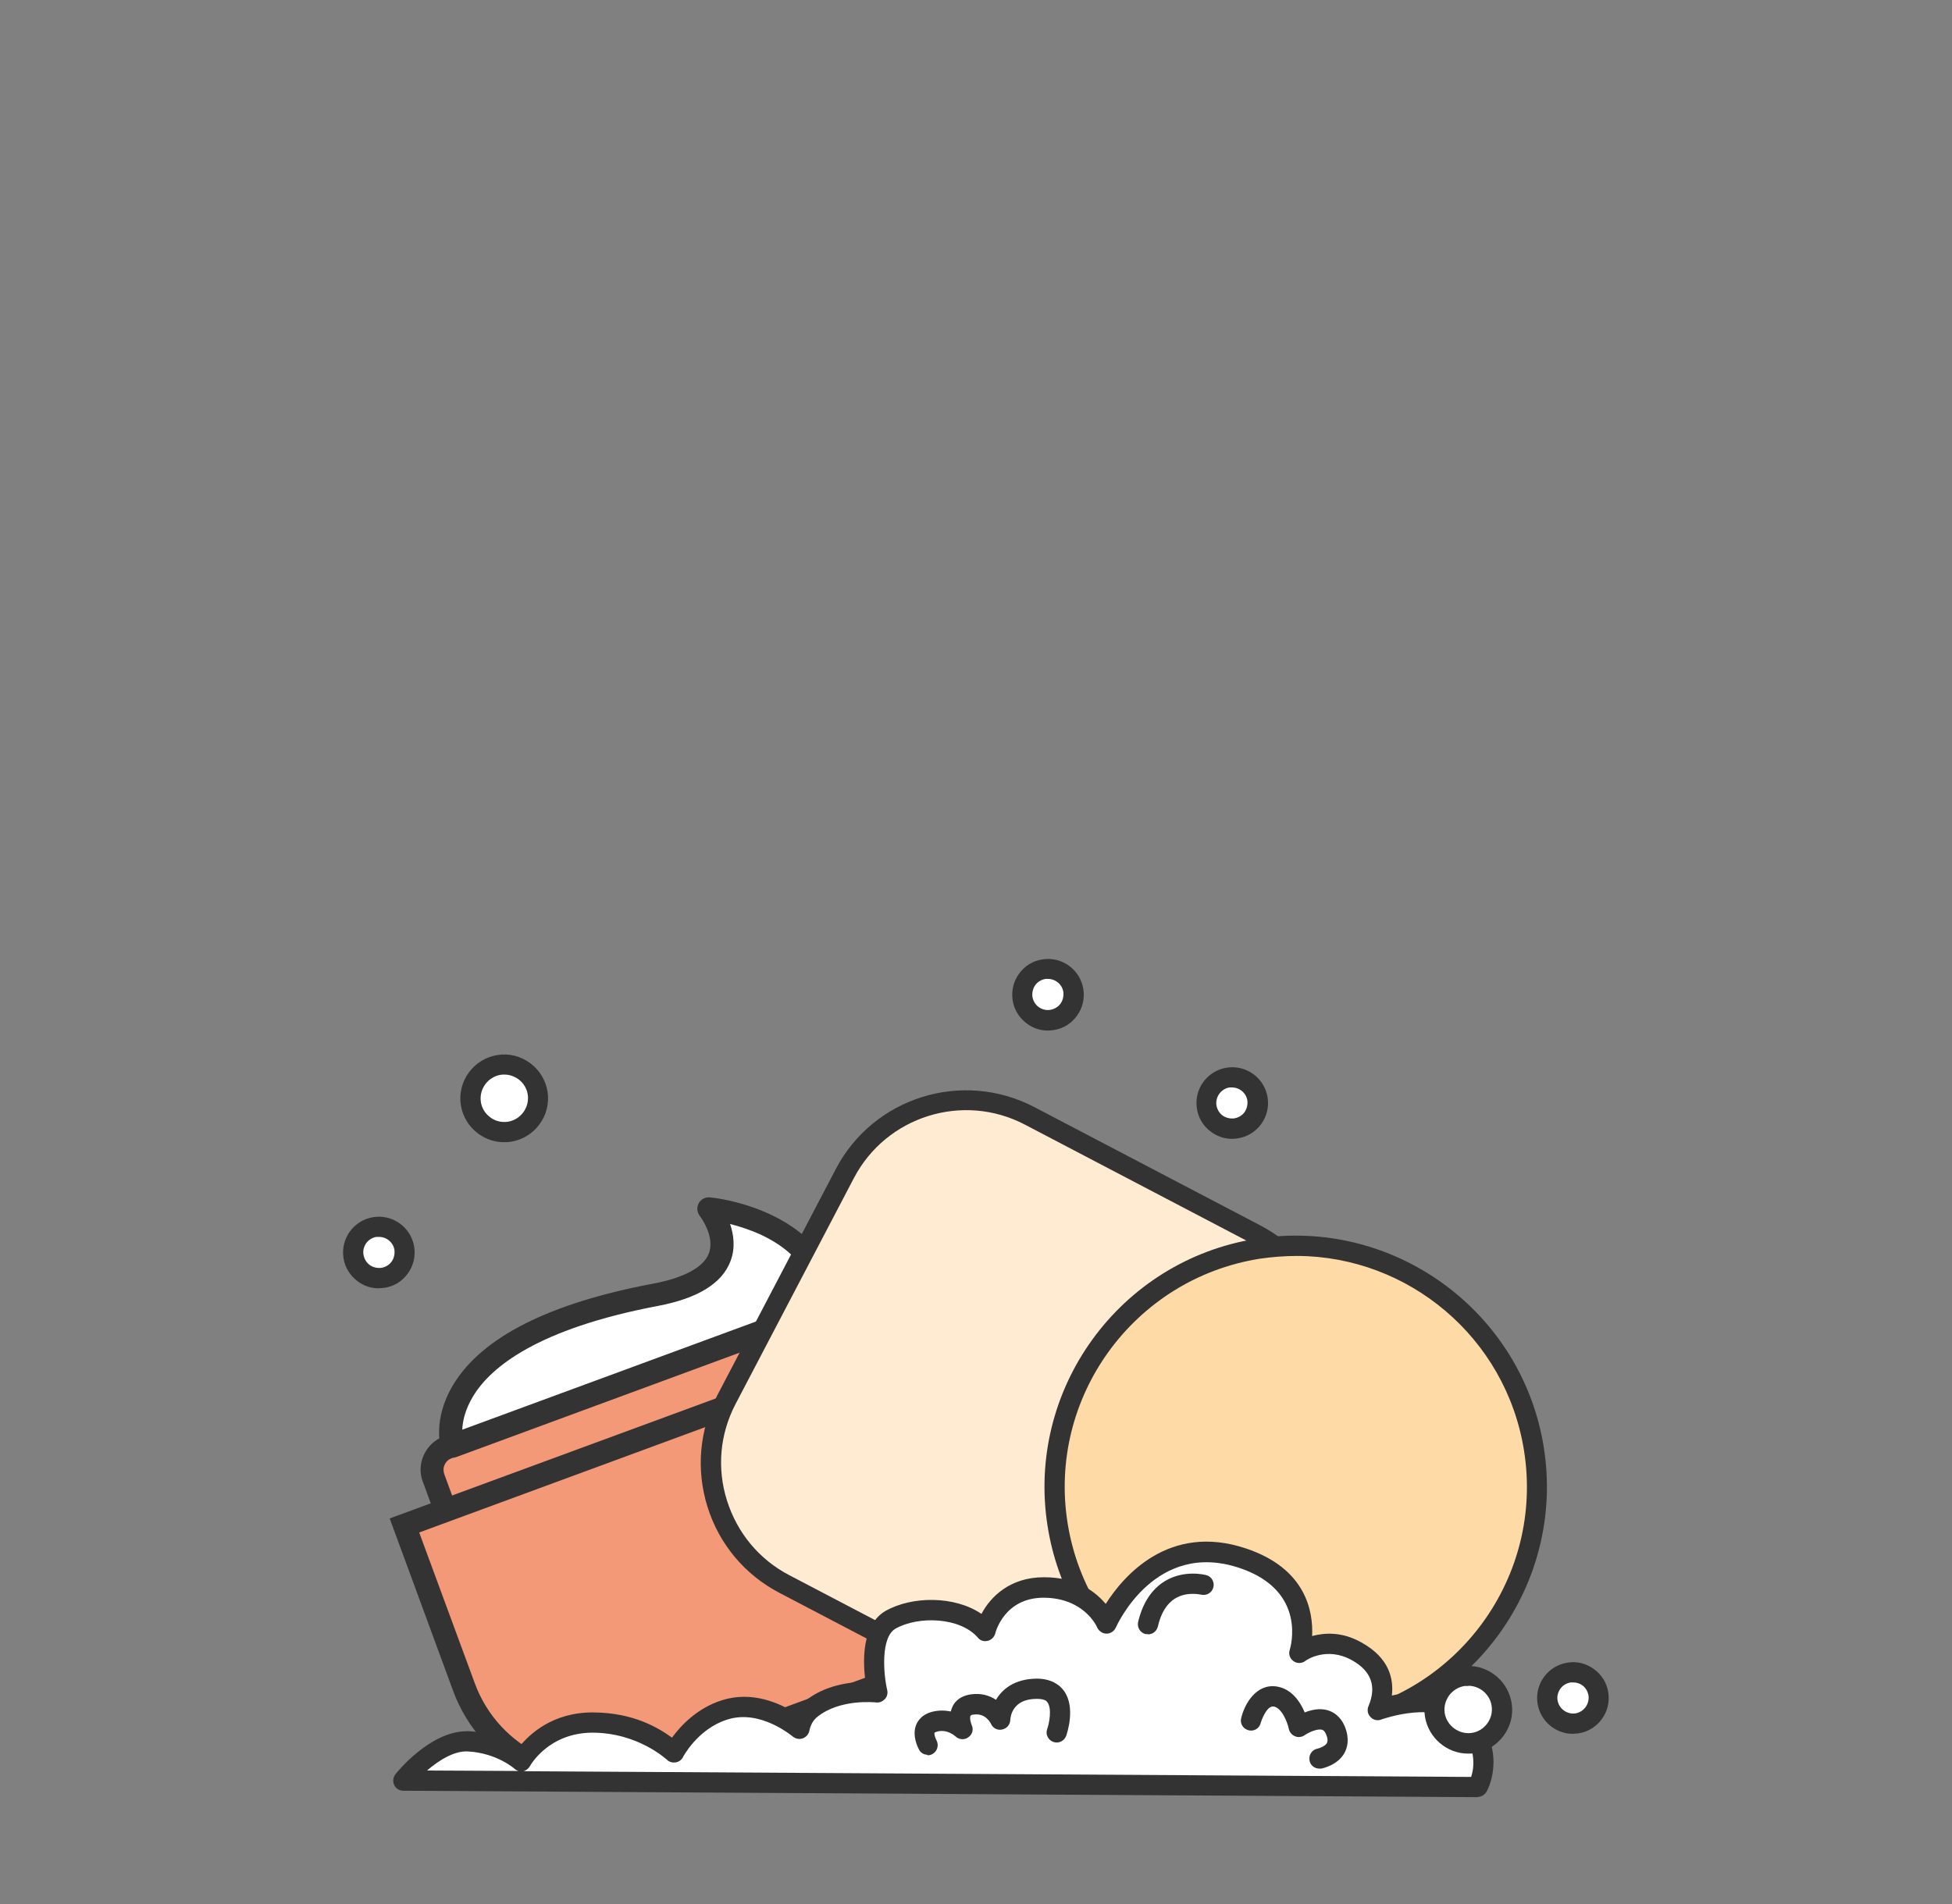 <svg viewBox="0 0 820 800.1" version="1.1" xmlns="http://www.w3.org/2000/svg" id="Calque_1">
  
  <rect x="0" y="0" width="820" height="800.1" fill="#808080" stroke="none"/>
  
  <defs>
    <style>
      .st0 {
        fill: #ffebd2;
      }

      .st1 {
        fill: #fedaa7;
      }

      .st2 {
        fill: #f39978;
      }

      .st3 {
        fill: #fff;
      }

      .st4 {
        fill: #333;
      }
    </style>
  </defs>
  <g>
    <g>
      <rect transform="translate(-191.3 133.1) rotate(-20.2)" ry="10" rx="10" height="53.2" width="192.4" y="576.9" x="181.8" class="st2"></rect>
      <path d="M202.9,663.5c-2.1,0-4.2-.5-6.1-1.4-3.6-1.7-6.3-4.6-7.7-8.3l-11.5-31.3c-1.4-3.7-1.2-7.7.5-11.3s4.6-6.3,8.3-7.7l161.8-59.6c7.7-2.8,16.2,1.1,19,8.8l11.5,31.3c1.4,3.7,1.2,7.7-.5,11.3s-4.6,6.3-8.3,7.7l-161.8,59.6c-1.7.6-3.5.9-5.2.9h0ZM353.3,552.8c-.6,0-1.2,0-1.8.3l-161.8,59.6c-1.3.5-2.3,1.4-2.9,2.7-.6,1.2-.6,2.6-.2,3.9l11.5,31.3c.5,1.3,1.4,2.3,2.7,2.9,1.2.6,2.6.6,3.9.2l161.8-59.6c1.3-.5,2.3-1.4,2.9-2.7.6-1.2.6-2.6.2-3.9l-11.5-31.3c-.8-2.1-2.7-3.3-4.8-3.4h0Z" class="st4"></path>
    </g>
    <g>
      <path d="M169.9,641l24.9,67.7c11.4,30.8,45.5,46.6,76.4,35.3l103.4-38.1c30.8-11.4,46.6-45.5,35.3-76.4l-24.9-67.7-215.1,79.2h0Z" class="st2"></path>
      <path d="M250.2,752.5c-9.1,0-18.1-2-26.5-6-15.6-7.2-27.5-20-33.4-36.2l-26.6-72.3,224.1-82.5,26.6,72.3c12.3,33.3-4.9,70.3-38.1,82.6l-103.4,38.1c-7.4,2.7-15,4-22.6,4h0ZM176.1,643.9l23.3,63.2c5,13.7,15.1,24.6,28.4,30.7,13.3,6.1,28.1,6.7,41.8,1.7l103.4-38.1c28.3-10.4,42.8-41.9,32.4-70.2l-23.3-63.2-206,75.9h0Z" class="st4"></path>
    </g>
    <g>
      <path d="M190,607.5s-13.7-44.8,85.6-63.5c44.5-8.4,22.3-36.2,22.3-36.2,0,0,47.4,4.4,50.1,41.5l-157.9,58.2h-.1Z" class="st3"></path>
      <path d="M189.9,612.3c-.7,0-1.5-.2-2.1-.5-1.2-.6-2.1-1.6-2.5-2.9-.2-.5-3.7-12.6,5.1-27.1,12.1-20,40.4-34.3,84.2-42.5,13-2.5,21-6.9,23.2-12.7,2.7-7.3-3.8-15.6-3.8-15.7-1.2-1.5-1.4-3.6-.5-5.3.9-1.7,2.8-2.7,4.7-2.5.5,0,12.8,1.2,25.7,7.3,17.6,8.3,27.6,21.7,28.8,38.7.2,2.1-1.1,4.1-3.1,4.9l-157.9,58.2c-.5.2-1.1.3-1.7.3v-.2ZM306.7,514.3c1.5,4.4,2.3,9.9.2,15.5-3.5,9.4-13.7,15.7-30.5,18.9-50.7,9.6-70.2,25.8-77.5,37.7-3.5,5.7-4.6,10.8-4.7,14.3l148.5-54.7c-2-11.7-9.6-20.8-22.6-27-4.7-2.2-9.4-3.7-13.3-4.7h-.1Z" class="st4"></path>
    </g>
  </g>
  <g>
    <rect transform="translate(-294.5 697.6) rotate(-62.4)" ry="55" rx="55" height="222.1" width="222.1" y="480.9" x="317.6" class="st0"></rect>
    <path d="M450.5,726c-9.5,0-19.2-2.3-28.1-7l-94.9-49.7c-14.6-7.6-25.4-20.5-30.3-36.2s-3.4-32.4,4.2-47l49.7-94.9c15.8-30.2,53.1-41.8,83.3-26.1l94.9,49.7c14.6,7.6,25.4,20.5,30.3,36.2,4.9,15.7,3.4,32.4-4.2,47l-49.7,94.9c-11.1,21.2-32.8,33.2-55.2,33.1ZM426.3,711.5c26,13.6,58.2,3.5,71.9-22.5l49.7-94.9c6.6-12.6,7.9-27,3.6-40.6-4.2-13.6-13.5-24.7-26.1-31.3l-94.9-49.7c-26-13.6-58.2-3.5-71.8,22.5l-49.7,94.9c-6.6,12.6-7.9,27-3.6,40.6s13.5,24.7,26.1,31.3l94.9,49.7h0Z" class="st4"></path>
  </g>
  <g>
    <circle r="101.3" cy="624.3" cx="543.9" class="st1"></circle>
    <path d="M543.6,730.3c-50.6-.3-95.3-37.2-103.5-88.9-9.2-57.5,30.1-111.7,87.5-120.9,57.5-9.2,111.7,30.1,120.9,87.5h0c9.2,57.5-30.1,111.7-87.5,120.9-5.8.9-11.6,1.4-17.4,1.3h0ZM545,527.7c-5.3,0-10.6.4-16,1.2-52.8,8.5-89,58.3-80.5,111.2,8.5,52.8,58.4,89,111.2,80.5,52.8-8.5,89-58.3,80.5-111.2h0c-7.6-47.5-48.6-81.5-95.2-81.7Z" class="st4"></path>
  </g>
  <g>
    <path d="M617,723.4c-11-14.9-38.3-4.8-38.3-4.8,2.8-6.6,4.3-17.4-8.9-24.7s-24,.6-24,.6c0,0,9.4-28.6-23.8-39.7-39.4-13.2-57.2,27.4-57.2,27.4,0,0-6.2-15-26.4-15.1-20.2,0-24.5,18.2-24.5,18.2-9-10.3-28.7-11-39.9-4.7-11.2,6.3-5.5,30.5-5.5,30.5,0,0-16.7-2.1-27.9,7.1-2.7,2.2-4.1,5.1-4.7,8.3,0,0-15-13.2-31.6-8-14.3,4.5-21.1,17.9-21.1,17.9,0,0-12.7-12.5-34.1-12.6s-30.1,16.4-30.1,16.4c0,0-8.2-7.6-22.1-8.4-13.9-.8-27.5,16.4-27.5,16.4l451.4,2.7s7.3-12.5-3.8-27.5h0Z" class="st3"></path>
    <path d="M620.8,755.1l-451.4-2.7c-1.6,0-3.1-.9-3.8-2.4s-.5-3.2.5-4.5c.6-.8,14.5-18.1,30-18.1s.7,0,1.1,0c9.6.6,16.7,4.1,20.8,6.7,4.4-5.5,14.2-14.7,31.2-14.6,17,.1,27.4,6.5,33.1,10.6,3.5-4.8,10.3-12.3,20.9-15.7,12.8-4.1,24.5,1.3,30.8,5.3,1.1-1.9,2.4-3.5,4.1-4.9,8.3-6.8,19-8.1,25.5-8.2-1.2-8.4-1.7-24,8.5-29.8,11-6.2,28.9-6.4,40.2,1.3,3.8-7.2,12-15.4,26.2-15.4s21.7,6.2,26,11.2c7.4-11.7,26.6-34.1,58.9-23.3,25.1,8.4,28.3,26.2,27.8,36.8,5.2-1.4,12.6-1.9,20.7,2.7,11.8,6.5,13.6,15.4,12.8,22.3,9.8-2.1,26.7-3.7,35.7,8.4h0c12.6,17,4.4,31.5,4,32.1-.8,1.3-2.2,2.1-3.7,2.1h0ZM220.2,744.2l397.8,2.4c1.2-3.6,2.4-11.5-4.4-20.7-9-12.2-33.1-3.5-33.4-3.4-1.5.6-3.4.2-4.5-1.1-1.2-1.2-1.5-3-.8-4.6,3.5-8.3,1.1-14.8-7.1-19.3-10.5-5.8-19.1,0-19.5.4-1.5,1.1-3.5,1.1-5,0s-2.1-3-1.5-4.7c.3-1,7.5-24.8-21.1-34.4-35.2-11.8-51.3,23.6-52,25.1s-2.2,2.5-3.9,2.5h0c-1.7,0-3.2-1.1-3.9-2.6-.2-.5-5.5-12.4-22.5-12.5-16.4,0-20.2,14.4-20.3,15-.4,1.5-1.6,2.7-3.1,3.1-1.5.4-3.2,0-4.2-1.3-7.5-8.7-25.1-9.2-34.6-3.8-6.3,3.6-5.1,19-3.5,25.8.3,1.3,0,2.8-1,3.8-.9,1-2.3,1.6-3.7,1.4-.1,0-15.1-1.7-24.7,6.1-1.7,1.4-2.8,3.3-3.3,5.8-.3,1.5-1.4,2.7-2.8,3.2s-3,.2-4.2-.8c-.1,0-13.5-11.6-27.5-7.1-12.4,3.9-18.6,15.7-18.6,15.8-.6,1.2-1.8,2-3.1,2.2-1.3.2-2.7-.2-3.6-1.1-.1,0-11.9-11.3-31.2-11.4-18.4,0-26.1,13.5-26.4,14.1-.6,1-1.5,1.7-2.6,2.1h.2ZM179.4,743.9l38.4.2c-.6-.2-1.2-.5-1.6-.9,0,0-7.4-6.6-19.5-7.3-5.9-.4-12.4,3.8-17.3,8h0Z" class="st4"></path>
  </g>
  <g>
    <circle r="14.2" cy="461.5" cx="211.8" class="st3"></circle>
    <path d="M211.7,479.9c-3.8,0-7.5-1.2-10.7-3.5-4-2.9-6.6-7.2-7.4-12-1.6-10,5.3-19.5,15.3-21.1,4.9-.8,9.7.4,13.7,3.3s6.6,7.2,7.4,12h0c1.6,10-5.3,19.5-15.3,21.1-1,.2-2.1.2-3.1.2h.1ZM211.9,451.5c-.5,0-1.1,0-1.6.1-5.4.9-9.1,6-8.3,11.4.4,2.6,1.8,4.9,4,6.5,2.1,1.6,4.8,2.2,7.4,1.8,5.4-.9,9.1-6,8.3-11.4-.4-2.6-1.8-4.9-4-6.5-1.7-1.2-3.7-1.9-5.8-1.9h0Z" class="st4"></path>
  </g>
  <g>
    <circle r="14.2" cy="718.4" cx="616.8" class="st3"></circle>
    <path d="M616.7,736.8c-8.8,0-16.6-6.5-18.1-15.5-1.6-10,5.3-19.5,15.3-21.1,4.8-.8,9.7.4,13.7,3.3,4,2.9,6.6,7.2,7.4,12,.8,4.9-.4,9.7-3.3,13.7-2.9,4-7.2,6.6-12,7.4-1,.2-2,.2-3,.2h0ZM616.9,708.4c-.5,0-1.1,0-1.7,0-5.4.9-9.1,6-8.3,11.4.9,5.4,6.1,9.1,11.4,8.3,2.6-.4,4.9-1.8,6.5-4s2.2-4.8,1.8-7.4h0c-.4-2.6-1.8-4.9-4-6.5-1.7-1.2-3.7-1.9-5.8-1.9h0Z" class="st4"></path>
  </g>
  <g>
    <circle r="10.8" cy="463.4" cx="517.6" class="st3"></circle>
    <path d="M517.5,478.5c-3.1,0-6.1-1-8.7-2.9-3.3-2.4-5.4-5.8-6-9.8-1.3-8.2,4.3-15.9,12.5-17.2,8.2-1.3,15.9,4.3,17.2,12.5h0c1.3,8.2-4.3,15.9-12.5,17.2-.8.1-1.7.2-2.5.2h0ZM517.6,456.9h-1.1c-3.6.6-6,4-5.5,7.5.3,1.7,1.2,3.3,2.6,4.3,1.4,1,3.2,1.4,4.9,1.2,1.7-.3,3.3-1.2,4.3-2.6s1.4-3.2,1.2-4.9h0c-.5-3.2-3.3-5.5-6.5-5.5h0Z" class="st4"></path>
  </g>
  <g>
    <circle r="10.8" cy="417.9" cx="440.2" class="st3"></circle>
    <path d="M440.1,433c-3.1,0-6.1-1-8.7-2.9-3.2-2.4-5.4-5.8-6-9.8s.3-7.9,2.7-11.2c2.4-3.3,5.8-5.4,9.8-6,8.2-1.3,15.9,4.3,17.2,12.5h0c.6,4-.3,7.9-2.7,11.2-2.4,3.3-5.8,5.4-9.8,6-.8.1-1.7.2-2.5.2h0ZM440.3,411.3h-1.1c-1.7.3-3.3,1.2-4.3,2.6s-1.4,3.2-1.2,4.9c.3,1.7,1.2,3.3,2.6,4.3s3.1,1.5,4.9,1.2c1.7-.3,3.3-1.2,4.3-2.6s1.4-3.2,1.2-4.9h0c-.5-3.2-3.3-5.5-6.5-5.5h.1Z" class="st4"></path>
  </g>
  <g>
    <circle r="10.8" cy="713.5" cx="660.8" class="st3"></circle>
    <path d="M660.7,728.5c-7.2,0-13.6-5.3-14.8-12.7-1.3-8.2,4.3-15.9,12.5-17.2,4-.7,7.9.3,11.2,2.7s5.4,5.8,6,9.8h0c1.3,8.2-4.3,15.9-12.5,17.2-.8,0-1.7.2-2.5.2h0ZM660.9,706.9h-1.1c-1.7.3-3.3,1.2-4.3,2.6-1,1.4-1.5,3.2-1.2,4.9.6,3.6,4,6,7.5,5.5,3.6-.6,6-4,5.5-7.5-.3-1.7-1.2-3.3-2.6-4.3-1.1-.8-2.4-1.2-3.8-1.2h0Z" class="st4"></path>
  </g>
  <g>
    <circle r="10.8" cy="526.3" cx="159.2" class="st3"></circle>
    <path d="M159,541.3c-3.1,0-6.1-1-8.7-2.9-3.2-2.4-5.4-5.8-6-9.8-1.3-8.2,4.3-15.9,12.5-17.2s15.9,4.3,17.2,12.5c.6,4-.3,7.9-2.7,11.2s-5.8,5.4-9.8,6c-.8,0-1.7.2-2.5.2ZM159.2,519.7h-1.1c-3.6.6-6,4-5.4,7.5.3,1.7,1.2,3.3,2.6,4.3,1.4,1,3.2,1.4,4.9,1.2,1.7-.3,3.3-1.2,4.3-2.6,1-1.4,1.4-3.2,1.2-4.9h0c-.5-3.2-3.3-5.5-6.5-5.5Z" class="st4"></path>
  </g>
  <path d="M554.2,743.1c-2,0-3.8-1.4-4.1-3.5-.4-2.3,1.1-4.5,3.4-4.9.9-.2,3.1-1,3.9-2.3.4-.8.4-2-.3-3.6-.7-1.7-1.4-1.9-1.7-2-1.9-.6-5.5,1-7.4,2.3-1.2.8-2.7,1-4,.4-1.3-.5-2.3-1.7-2.6-3.1-.6-2.9-3-8.9-6.4-9.4-3.1-.4-5.4,6.8-5.4,6.9-.5,2.3-2.8,3.7-5.1,3.1-2.3-.6-3.7-2.8-3.1-5.1,1.3-5.6,6.1-14.6,14.9-13.3,6.4,1,9.9,6.5,11.8,10.9,2.8-1.1,6.3-1.9,9.7-.9,2.3.7,5.4,2.5,7.2,7,2,5,1,8.7-.2,10.9-2.9,5.2-9,6.4-9.7,6.6h-.9Z" class="st4"></path>
  <path d="M389.7,737.3c-1.5,0-2.9-.8-3.6-2.1-.5-1-3.1-5.9-1.2-10.6.8-1.8,2.5-4.2,6.4-5.3,3-.8,5.7-.7,8.1-.2.2-.8.5-1.6.9-2.4,1-1.9,3.2-4.2,7.6-4.8,4.3-.6,7.8.5,10.5,2.3,2.7-4.6,7.9-8.8,17.1-8.9,6.3,0,9.8,2.8,11.5,5.2,4.9,6.9,1.3,17.6.9,18.8-.8,2.2-3.2,3.4-5.4,2.6-2.2-.8-3.4-3.2-2.6-5.4.9-2.5,2-8.5.2-11.1-.3-.4-.7-1.6-4.6-1.6-10.2,0-11,7.4-11.1,8.9-.1,2-1.5,3.6-3.5,4-1.9.4-3.8-.6-4.6-2.4-.2-.4-2.3-4.6-7.2-3.9-.8,0-1.3.3-1.4.5-.4.7,0,2.8.5,3.9.9,1.9.2,4.1-1.5,5.2-1.7,1.2-4,.9-5.4-.5,0,0-3.4-3.2-7.8-1.9-.7.2-.9.4-.9.4-.2.4.1,2,.8,3.2,1.1,2,.4,4.6-1.7,5.8-.7.4-1.4.5-2.1.5v-.2Z" class="st4"></path>
  <path d="M482.2,686.6c-.3,0-.6,0-.9,0-2.3-.5-3.7-2.8-3.2-5.1,1.9-8,5.7-13.8,11.3-17.2,8.1-4.9,16.9-2.6,17.3-2.5,2.3.6,3.6,2.9,3,5.2-.6,2.2-2.9,3.6-5.2,3-.2,0-5.9-1.4-10.8,1.6-3.5,2.1-6,6.1-7.3,11.8-.5,2-2.2,3.3-4.2,3.3h0Z" class="st4"></path>
</svg>